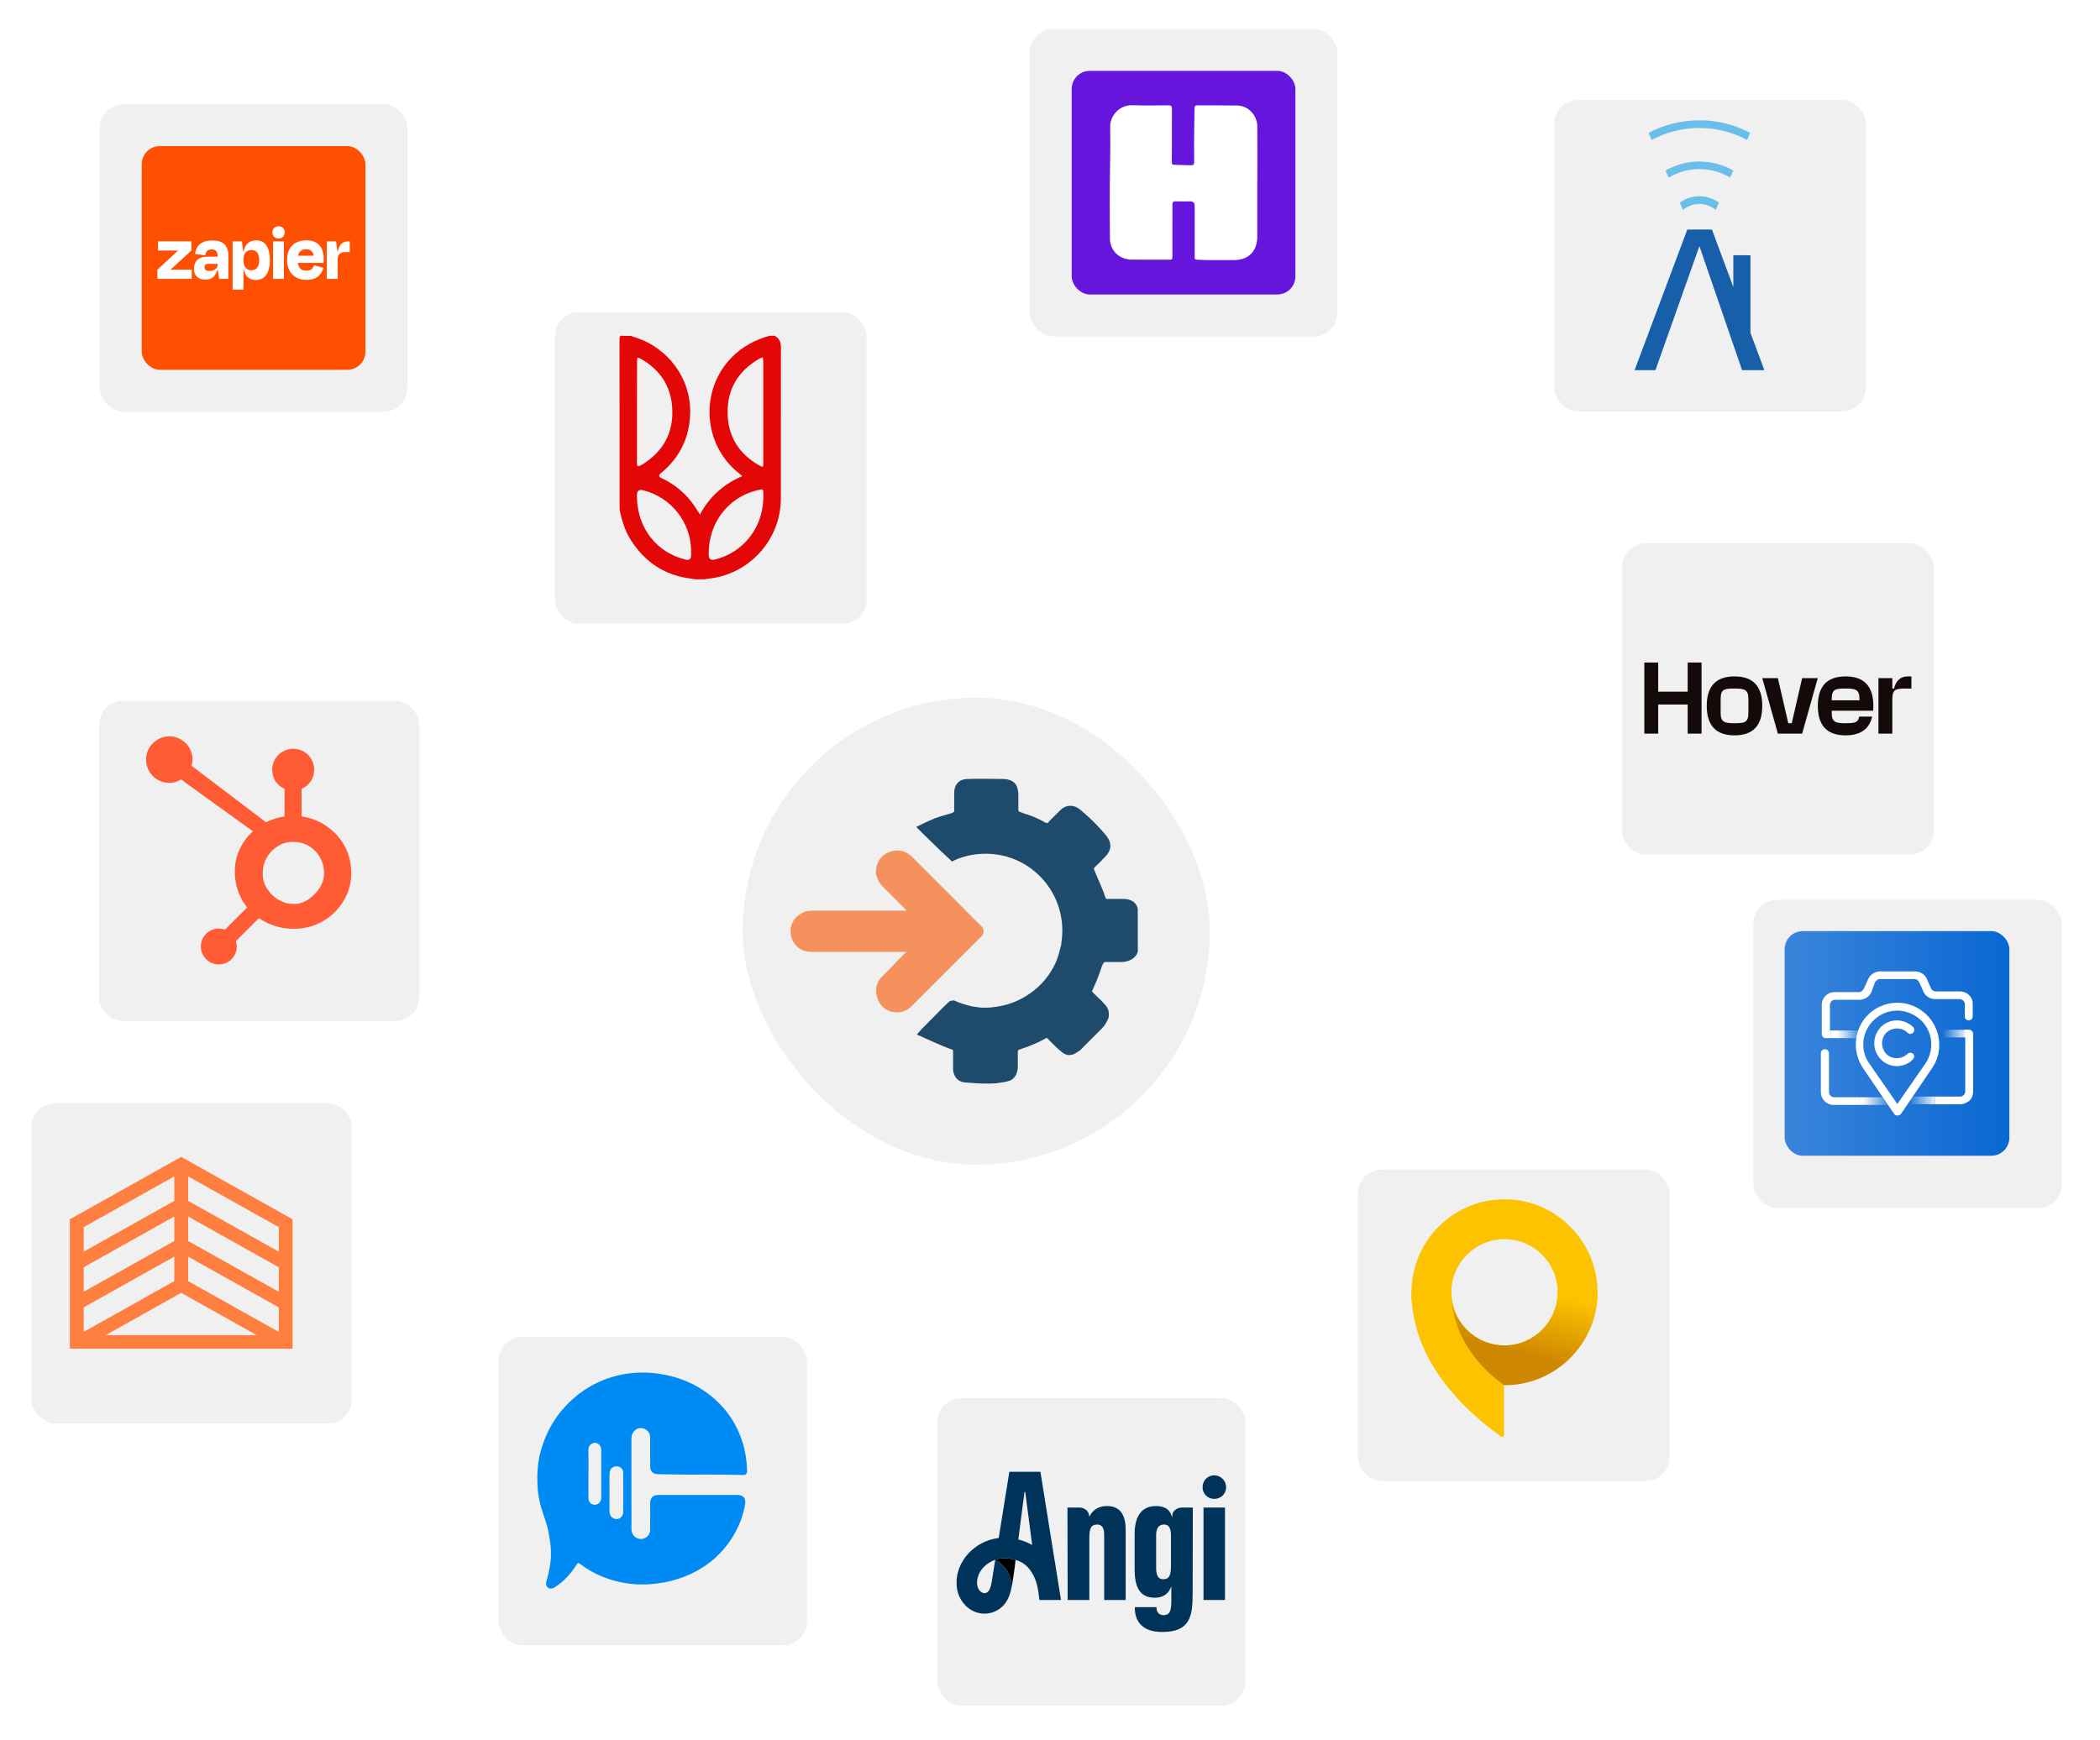 <?xml version="1.0" encoding="UTF-8"?>
<svg id="Layer_1" xmlns="http://www.w3.org/2000/svg" xmlns:xlink="http://www.w3.org/1999/xlink" version="1.1" viewBox="0 0 1395.13 1156.515">
  <!-- Generator: Adobe Illustrator 29.2.1, SVG Export Plug-In . SVG Version: 2.1.0 Build 116)  -->
  <defs>
    <style>
      .st0, .st1, .st2, .st3, .st4, .st5, .st6, .st7, .st8, .st9, .st10, .st11, .st12, .st13, .st14, .st15, .st16, .st17, .st18, .st19, .st20, .st21, .st22, .st23 {
        fill: none;
      }

      .st24 {
        mask: url(#mask);
      }

      .st25 {
        fill: #ff4f00;
      }

      .st26 {
        fill: #6abeea;
      }

      .st1 {
        stroke: #717273;
        stroke-width: 3.905px;
      }

      .st1, .st3, .st4, .st5, .st6, .st7, .st8, .st9, .st10, .st11, .st12, .st13, .st14, .st15, .st16, .st17, .st18, .st19, .st20, .st21, .st22, .st23 {
        stroke-miterlimit: 10;
      }

      .st27 {
        filter: url(#drop-shadow-1);
      }

      .st28 {
        filter: url(#drop-shadow-2);
      }

      .st29 {
        filter: url(#drop-shadow-9);
      }

      .st30 {
        filter: url(#drop-shadow-8);
      }

      .st31 {
        filter: url(#drop-shadow-4);
      }

      .st2 {
        stroke: #fff;
        stroke-dasharray: 0 15;
        stroke-linecap: round;
        stroke-linejoin: round;
        stroke-width: 5px;
      }

      .st3 {
        stroke: #87898b;
        stroke-width: 2.571px;
      }

      .st4 {
        stroke: #4d4d4d;
        stroke-width: 6px;
      }

      .st32 {
        fill: url(#linear-gradient2);
      }

      .st33 {
        fill: url(#linear-gradient1);
      }

      .st34 {
        fill: url(#linear-gradient3);
      }

      .st35 {
        fill: url(#linear-gradient6);
      }

      .st36 {
        fill: url(#linear-gradient7);
      }

      .st37 {
        fill: url(#linear-gradient5);
      }

      .st38 {
        fill: url(#linear-gradient4);
      }

      .st5 {
        stroke: #575757;
        stroke-width: 5.429px;
      }

      .st6 {
        stroke: #818284;
        stroke-width: 2.952px;
      }

      .st39 {
        fill: #008bf4;
      }

      .st7 {
        stroke: #7e7f80;
        stroke-width: 3.143px;
      }

      .st8 {
        stroke: #6d6e6f;
        stroke-width: 4.095px;
      }

      .st40 {
        fill: url(#linear-gradient);
      }

      .st9 {
        stroke: #77787a;
        stroke-width: 3.524px;
      }

      .st10 {
        stroke: #919395;
        stroke-width: 2px;
      }

      .st11 {
        stroke: #505050;
        stroke-width: 5.81px;
      }

      .st41 {
        mask: url(#mask-2);
      }

      .st42 {
        mask: url(#mask-1);
      }

      .st43 {
        fill: #003359;
      }

      .st12 {
        stroke: #535454;
        stroke-width: 5.619px;
      }

      .st44 {
        filter: url(#drop-shadow-10);
      }

      .st45 {
        clip-path: url(#clippath-1);
      }

      .st46 {
        clip-path: url(#clippath-3);
      }

      .st47 {
        clip-path: url(#clippath-4);
      }

      .st48 {
        clip-path: url(#clippath-2);
      }

      .st49 {
        clip-path: url(#clippath-5);
      }

      .st13 {
        stroke: #6a6b6c;
        stroke-width: 4.286px;
      }

      .st50 {
        fill: #ff7f40;
      }

      .st51 {
        fill: #140a0a;
      }

      .st52 {
        fill: #fff;
      }

      .st14 {
        stroke: #747576;
        stroke-width: 3.714px;
      }

      .st53 {
        fill: #ff5c35;
      }

      .st53, .st54, .st55, .st56, .st57 {
        fill-rule: evenodd;
      }

      .st54 {
        fill: #f4915d;
      }

      .st58 {
        filter: url(#drop-shadow-6);
      }

      .st58, .st59, .st60, .st61, .st62, .st63 {
        fill: #f0f0f0;
      }

      .st59 {
        filter: url(#drop-shadow-7);
      }

      .st60 {
        filter: url(#drop-shadow-5);
      }

      .st61 {
        filter: url(#drop-shadow-3);
      }

      .st15 {
        stroke: #8e9092;
        stroke-width: 2.19px;
      }

      .st64 {
        fill: #e40707;
      }

      .st65 {
        opacity: .3;
      }

      .st16 {
        stroke: #646465;
        stroke-width: 4.667px;
      }

      .st17 {
        stroke: #5d5e5e;
        stroke-width: 5.048px;
      }

      .st63 {
        filter: url(#drop-shadow-11);
      }

      .st18 {
        stroke: #5a5a5b;
        stroke-width: 5.238px;
      }

      .st55 {
        fill: url(#linear-gradient8);
      }

      .st56 {
        fill: #1e4a6c;
      }

      .st66 {
        fill: #6615dd;
      }

      .st19 {
        stroke: #8b8c8e;
        stroke-width: 2.381px;
      }

      .st67 {
        fill: #185fa9;
      }

      .st68 {
        display: none;
      }

      .st57 {
        fill: #fdc300;
      }

      .st20 {
        stroke: #606162;
        stroke-width: 4.857px;
      }

      .st69 {
        clip-path: url(#clippath);
      }

      .st21 {
        stroke: #848687;
        stroke-width: 2.762px;
      }

      .st22 {
        stroke: #676868;
        stroke-width: 4.476px;
      }

      .st23 {
        stroke: #7a7c7d;
        stroke-width: 3.333px;
      }
    </style>
    <clipPath id="clippath">
      <rect class="st0" x="-2010.027" y="171.134" width="1802.843" height="1020.728" rx="20.172" ry="20.172"/>
    </clipPath>
    <linearGradient id="linear-gradient" x1="-2010.027" y1="681.498" x2="-207.184" y2="681.498" gradientUnits="userSpaceOnUse">
      <stop offset="0" stop-color="#000"/>
      <stop offset=".011" stop-color="#121212"/>
      <stop offset=".045" stop-color="#434343"/>
      <stop offset=".081" stop-color="#707070"/>
      <stop offset=".12" stop-color="#969696"/>
      <stop offset=".16" stop-color="#b7b7b7"/>
      <stop offset=".203" stop-color="#d1d1d1"/>
      <stop offset=".251" stop-color="#e5e5e5"/>
      <stop offset=".305" stop-color="#f4f4f4"/>
      <stop offset=".37" stop-color="#fcfcfc"/>
      <stop offset=".478" stop-color="#fff"/>
      <stop offset=".532" stop-color="#fafafa"/>
      <stop offset=".589" stop-color="#eee"/>
      <stop offset=".646" stop-color="#d9d9d9"/>
      <stop offset=".704" stop-color="#bcbcbc"/>
      <stop offset=".763" stop-color="#969696"/>
      <stop offset=".822" stop-color="#696969"/>
      <stop offset=".88" stop-color="#333"/>
      <stop offset=".93" stop-color="#000"/>
    </linearGradient>
    <mask id="mask" x="-3726.457" y="-62.079" width="3998.15" height="1356.804" maskUnits="userSpaceOnUse">
      <rect class="st40" x="-2010.027" y="171.134" width="1802.843" height="1020.728" rx="20.172" ry="20.172"/>
    </mask>
    <clipPath id="clippath-1">
      <rect id="rectengle" class="st0" x="-3407.333" y="-62.079" width="3359.644" height="1310.261"/>
    </clipPath>
    <clipPath id="clippath-2">
      <rect class="st0" x="1717.024" y="171.134" width="1802.843" height="1020.728" rx="20.172" ry="20.172"/>
    </clipPath>
    <linearGradient id="linear-gradient1" x1="1717.024" x2="3519.867" xlink:href="#linear-gradient"/>
    <mask id="mask-1" x=".595" y="-62.079" width="3998.15" height="1356.804" maskUnits="userSpaceOnUse">
      <rect class="st33" x="1717.024" y="171.134" width="1802.843" height="1020.728" rx="20.172" ry="20.172"/>
    </mask>
    <clipPath id="clippath-3">
      <rect id="rectengle1" data-name="rectengle" class="st0" x="319.718" y="-62.079" width="3359.644" height="1310.261"/>
    </clipPath>
    <clipPath id="clippath-4">
      <rect class="st0" x="-166.831" y="171.134" width="1802.843" height="1020.728" rx="20.172" ry="20.172"/>
    </clipPath>
    <linearGradient id="linear-gradient2" x1="-166.831" x2="1636.012" xlink:href="#linear-gradient"/>
    <mask id="mask-2" x="-1883.261" y="-62.079" width="3998.15" height="1356.804" maskUnits="userSpaceOnUse">
      <rect class="st32" x="-166.831" y="171.134" width="1802.843" height="1020.728" rx="20.172" ry="20.172"/>
    </mask>
    <clipPath id="clippath-5">
      <rect id="rectengle2" data-name="rectengle" class="st0" x="-1564.137" y="-62.079" width="3359.644" height="1310.261"/>
    </clipPath>
    <filter id="drop-shadow-1" x="601.662" y="907.928" width="246.72" height="246.72" filterUnits="userSpaceOnUse">
      <feOffset dx="7" dy="7"/>
      <feGaussianBlur result="blur" stdDeviation="7"/>
      <feFlood flood-color="#000" flood-opacity=".35"/>
      <feComposite in2="blur" operator="in"/>
      <feComposite in="SourceGraphic"/>
    </filter>
    <filter id="drop-shadow-2" x="662.862" y="-1.912" width="246.72" height="246.72" filterUnits="userSpaceOnUse">
      <feOffset dx="7" dy="7"/>
      <feGaussianBlur result="blur1" stdDeviation="7"/>
      <feFlood flood-color="#000" flood-opacity=".35"/>
      <feComposite in2="blur1" operator="in"/>
      <feComposite in="SourceGraphic"/>
    </filter>
    <filter id="drop-shadow-3" x="1143.822" y="576.912" width="246.96" height="246.96" filterUnits="userSpaceOnUse">
      <feOffset dx="7" dy="7"/>
      <feGaussianBlur result="blur2" stdDeviation="7"/>
      <feFlood flood-color="#000" flood-opacity=".35"/>
      <feComposite in2="blur2" operator="in"/>
      <feComposite in="SourceGraphic"/>
    </filter>
    <linearGradient id="linear-gradient3" x1="562.832" y1="70.602" x2="712.103" y2="70.602" gradientTransform="translate(622.801 622.795)" gradientUnits="userSpaceOnUse">
      <stop offset="0" stop-color="#3a85db"/>
      <stop offset="1" stop-color="#0967d2"/>
    </linearGradient>
    <linearGradient id="linear-gradient4" x1="10917.708" y1="-2730.002" x2="11019.081" y2="-2730.002" gradientTransform="translate(-1161.751 92.753) scale(.218 -.218)" gradientUnits="userSpaceOnUse">
      <stop offset=".1" stop-color="#fff"/>
      <stop offset=".85" stop-color="#fff" stop-opacity="0"/>
    </linearGradient>
    <linearGradient id="linear-gradient5" x1="11336.67" y1="-2727.838" x2="11235.298" y2="-2727.838" xlink:href="#linear-gradient4"/>
    <linearGradient id="linear-gradient6" x1="11233.941" y1="-2931.803" x2="11132.534" y2="-2931.803" gradientTransform="translate(-1161.751 92.753) scale(.218 -.218)" gradientUnits="userSpaceOnUse">
      <stop offset="0" stop-color="#fff"/>
      <stop offset=".85" stop-color="#fff" stop-opacity="0"/>
    </linearGradient>
    <linearGradient id="linear-gradient7" x1="11005.997" y1="-2933.845" x2="11107.688" y2="-2933.845" xlink:href="#linear-gradient6"/>
    <filter id="drop-shadow-4" x="45.102" y="48.008" width="246.72" height="246.72" filterUnits="userSpaceOnUse">
      <feOffset dx="7" dy="7"/>
      <feGaussianBlur result="blur3" stdDeviation="7"/>
      <feFlood flood-color="#000" flood-opacity=".35"/>
      <feComposite in2="blur3" operator="in"/>
      <feComposite in="SourceGraphic"/>
    </filter>
    <filter id="drop-shadow-5" x="347.502" y="186.488" width="249.36" height="249.12" filterUnits="userSpaceOnUse">
      <feOffset dx="7" dy="7"/>
      <feGaussianBlur result="blur4" stdDeviation="7"/>
      <feFlood flood-color="#000" flood-opacity=".35"/>
      <feComposite in2="blur4" operator="in"/>
      <feComposite in="SourceGraphic"/>
    </filter>
    <filter id="drop-shadow-6" x="44.622" y="444.728" width="255.12" height="254.88" filterUnits="userSpaceOnUse">
      <feOffset dx="7" dy="7"/>
      <feGaussianBlur result="blur5" stdDeviation="7"/>
      <feFlood flood-color="#000" flood-opacity=".35"/>
      <feComposite in2="blur5" operator="in"/>
      <feComposite in="SourceGraphic"/>
    </filter>
    <filter id="drop-shadow-7" x="-.018" y="712.068" width="254.88" height="254.88" filterUnits="userSpaceOnUse">
      <feOffset dx="7" dy="7"/>
      <feGaussianBlur result="blur6" stdDeviation="7"/>
      <feFlood flood-color="#000" flood-opacity=".35"/>
      <feComposite in2="blur6" operator="in"/>
      <feComposite in="SourceGraphic"/>
    </filter>
    <filter id="drop-shadow-8" x="881.022" y="756.008" width="249.12" height="249.36" filterUnits="userSpaceOnUse">
      <feOffset dx="7" dy="7"/>
      <feGaussianBlur result="blur7" stdDeviation="7"/>
      <feFlood flood-color="#000" flood-opacity=".35"/>
      <feComposite in2="blur7" operator="in"/>
      <feComposite in="SourceGraphic"/>
    </filter>
    <linearGradient id="linear-gradient8" x1="985.077" y1="918.872" x2="1005.21" y2="843.734" gradientUnits="userSpaceOnUse">
      <stop offset=".323" stop-color="#cd8700"/>
      <stop offset=".895" stop-color="#fdc300"/>
    </linearGradient>
    <filter id="drop-shadow-9" x="1056.462" y="339.848" width="249.36" height="249.12" filterUnits="userSpaceOnUse">
      <feOffset dx="7" dy="7"/>
      <feGaussianBlur result="blur8" stdDeviation="7"/>
      <feFlood flood-color="#000" flood-opacity=".35"/>
      <feComposite in2="blur8" operator="in"/>
      <feComposite in="SourceGraphic"/>
    </filter>
    <filter id="drop-shadow-10" x="1011.342" y="45.368" width="249.36" height="249.12" filterUnits="userSpaceOnUse">
      <feOffset dx="7" dy="7"/>
      <feGaussianBlur result="blur9" stdDeviation="7"/>
      <feFlood flood-color="#000" flood-opacity=".35"/>
      <feComposite in2="blur9" operator="in"/>
      <feComposite in="SourceGraphic"/>
    </filter>
    <filter id="drop-shadow-11" x="310.146" y="867.291" width="246.96" height="247.2" filterUnits="userSpaceOnUse">
      <feOffset dx="7" dy="7"/>
      <feGaussianBlur result="blur10" stdDeviation="7"/>
      <feFlood flood-color="#000" flood-opacity=".35"/>
      <feComposite in2="blur10" operator="in"/>
      <feComposite in="SourceGraphic"/>
    </filter>
  </defs>
  <g class="st68">
    <g class="st69">
      <g class="st24">
        <g id="mask1" data-name="mask" class="st65">
          <g class="st45">
            <g id="blend">
              <path class="st4" d="M-3678.149,469.788c120.843-144.011,270.816-286.045,591.269-285.439,233.275.441,439.607,260.213,712.209,323.458,284.526,66.011,452.791-114.415,676.595-31.497,195.782,72.536,111.916,227.244,312.05,331.765,269.855,140.933,556.327-70.361,854.493,58.794,269.081,116.557,223.952,370.154,472.45,417.856,124.57,23.912,248.461-18.21,329.548-54.594"/>
              <path class="st11" d="M-3680.404,490.48c116.182-141.443,261.493-281.059,573.056-284.256,231.971-2.38,437.119,251.787,709.84,309.267,284.649,59.995,444.778-122.228,669.838-44.291,196.881,68.179,119.494,223.262,321.888,323.086,272.902,134.599,549.108-80.524,849.647,41.845,271.223,110.433,235.952,362.866,484.185,405.393,124.437,21.318,250.519-28.252,329.577-65.908"/>
              <path class="st12" d="M-3682.658,511.172c111.52-138.875,252.194-276.191,554.843-283.073,230.693-5.246,434.631,243.36,707.47,295.076,284.773,53.979,436.764-130.041,663.081-57.085,197.98,63.822,127.072,219.281,331.726,314.407,275.949,128.265,541.889-90.687,844.801,24.896,273.364,104.309,247.952,355.578,495.921,392.931,124.305,18.725,252.577-38.293,329.605-77.221"/>
              <path class="st5" d="M-3684.912,531.864c106.859-136.307,242.919-271.444,536.63-281.89,229.442-8.16,432.143,234.933,705.1,280.886,284.896,47.963,428.751-137.855,656.324-69.879,199.079,59.464,134.65,215.3,341.563,305.728,278.996,121.931,534.67-100.851,839.954,7.947,275.506,98.185,259.952,348.29,507.657,380.468,124.172,16.131,254.635-48.335,329.633-88.535"/>
              <path class="st18" d="M-3687.166,552.556c102.198-133.739,233.664-266.822,518.418-280.707,228.215-11.128,429.655,226.506,702.73,266.695,285.019,41.947,420.738-145.668,649.567-82.673,200.178,55.107,142.228,211.319,351.401,297.049,282.043,115.596,527.451-111.014,835.108-9.002,277.647,92.061,271.952,341.002,519.392,368.006,124.04,13.537,256.693-58.377,329.662-99.848"/>
              <path class="st17" d="M-3689.42,573.249c97.537-131.171,224.427-262.328,500.205-279.524,227.01-14.155,427.167,218.079,700.36,252.504,285.143,35.93,412.724-153.481,642.811-95.467,201.277,50.75,149.805,207.338,361.238,288.371,285.09,109.262,520.232-121.177,830.262-25.951,279.789,85.938,283.952,333.714,531.128,355.543,123.907,10.943,258.751-68.419,329.69-111.162"/>
              <path class="st20" d="M-3691.675,593.941c92.876-128.603,215.204-257.964,481.992-278.341,225.824-17.248,424.679,209.653,697.991,238.313,285.266,29.914,404.711-161.294,636.054-108.261,202.376,46.393,157.383,203.357,371.076,279.692,288.137,102.928,513.013-131.34,825.416-42.9,281.93,79.814,295.952,326.426,542.863,343.081,123.774,8.349,260.809-78.461,329.718-122.475"/>
              <path class="st16" d="M-3693.929,614.633c88.215-126.035,205.992-253.733,463.779-277.158,224.655-20.415,422.191,201.226,695.621,224.122,285.389,23.898,396.698-169.108,629.297-121.056,203.476,42.036,164.961,199.376,380.914,271.013,291.184,96.594,505.794-141.504,820.57-59.848,284.072,73.69,307.952,319.138,554.599,330.618,123.642,5.755,262.867-88.503,329.747-133.789"/>
              <path class="st22" d="M-3696.183,635.325c83.553-123.467,196.786-249.637,445.566-275.975,223.499-23.662,419.703,192.799,693.251,209.932,285.513,17.882,388.684-176.921,622.54-133.85,204.575,37.678,172.539,195.394,390.751,262.334,294.231,90.259,498.575-151.667,815.724-76.797,286.213,67.566,319.952,311.85,566.334,318.156,123.509,3.161,264.925-98.544,329.775-145.103"/>
              <path class="st13" d="M-3698.437,656.017c78.892-120.899,187.583-245.678,427.354-274.792,222.351-26.999,417.215,184.372,690.881,195.741,285.636,11.866,380.671-184.734,615.783-146.644,205.674,33.321,180.117,191.413,400.589,253.655,297.278,83.925,491.356-161.83,810.878-93.746,288.355,61.443,331.952,304.562,578.07,305.693,123.377.567,266.983-108.586,329.803-156.416"/>
              <path class="st8" d="M-3700.691,676.709c74.231-118.331,178.378-241.859,409.141-273.61,221.206-30.436,414.727,175.945,688.512,181.55,285.759,5.85,372.658-192.548,609.026-159.438,206.773,28.964,187.695,187.432,410.426,244.976,300.325,77.591,484.137-171.993,806.031-110.695,290.496,55.319,343.952,297.274,589.805,293.231,123.244-2.027,269.04-118.628,329.832-167.73"/>
              <path class="st1" d="M-3702.946,697.401c69.57-115.763,169.165-238.179,390.928-272.427,220.058-33.984,412.239,167.518,686.142,167.359,285.883-.166,364.644-200.361,602.269-172.232,207.872,24.607,195.273,183.451,420.264,236.297,303.372,71.257,476.917-182.156,801.185-127.644,292.638,49.195,355.952,289.986,601.541,280.768,123.111-4.621,271.098-128.67,329.86-179.043"/>
              <path class="st14" d="M-3705.2,718.093c64.909-113.195,159.937-234.64,372.715-271.244,218.899-37.656,409.751,159.092,683.772,153.169,286.006-6.182,356.631-208.174,595.512-185.026,208.971,20.25,202.851,179.47,430.102,227.619,306.419,64.922,469.698-192.32,796.339-144.593,294.779,43.071,367.953,282.698,613.277,268.306,122.979-7.215,273.156-138.712,329.888-190.357"/>
              <path class="st9" d="M-3707.454,738.785c60.248-110.627,150.689-231.243,354.503-270.061,217.719-41.466,407.264,150.665,681.402,138.978,286.129-12.198,348.618-215.988,588.755-197.82,210.07,15.893,210.428,175.489,439.939,218.94,309.466,58.588,462.479-202.483,791.493-161.542,296.921,36.947,379.953,275.41,625.012,255.843,122.846-9.809,275.214-148.753,329.917-201.67"/>
              <path class="st23" d="M-3709.708,759.477c55.586-108.059,141.412-227.987,336.29-268.878,216.509-45.43,404.776,142.238,679.032,124.787,286.253-18.214,340.604-223.801,581.999-210.614,211.169,11.535,218.006,171.508,449.777,210.261,312.513,52.254,455.26-212.646,786.647-178.491,299.062,30.824,391.953,268.122,636.748,243.381,122.714-12.403,277.272-158.795,329.945-212.984"/>
              <path class="st7" d="M-3711.963,780.169c50.925-105.491,132.099-224.87,318.077-267.695,215.254-49.566,402.288,133.811,676.663,110.596,286.376-24.231,332.591-231.614,575.242-223.409,212.269,7.178,225.584,167.527,459.615,201.582,315.56,45.919,448.041-222.809,781.801-195.44,301.203,24.7,403.953,260.834,648.483,230.918,122.581-14.996,279.33-168.837,329.973-224.297"/>
              <path class="st6" d="M-3714.217,800.861c46.264-102.923,122.738-221.891,299.864-266.512,213.94-53.895,399.8,125.384,674.293,96.405,286.499-30.247,324.578-239.427,568.485-236.203,213.368,2.821,233.162,163.545,469.452,192.903,318.607,39.585,440.822-232.972,776.955-212.388,303.345,18.576,415.953,253.546,660.219,218.456,122.448-17.59,281.388-178.879,330.001-235.611"/>
              <path class="st21" d="M-3716.471,821.553c41.603-100.355,113.321-219.047,281.651-265.329,212.545-58.439,397.312,116.958,671.923,82.215,286.623-36.263,316.564-247.241,561.728-248.997,214.467-1.536,240.74,159.564,479.29,184.224,321.654,33.251,433.603-243.136,772.108-229.337,305.486,12.452,427.953,246.258,671.954,205.993C-155.501,530.137,5.63,361.401,52.214,303.397"/>
              <path class="st3" d="M-3718.725,842.245c36.942-97.787,103.833-216.333,263.439-264.146,211.049-63.224,394.824,108.531,669.553,68.024,286.746-42.279,308.551-255.054,554.971-261.791,215.566-5.893,248.318,155.583,489.127,175.546,324.701,26.917,426.384-253.299,767.262-246.286,307.628,6.329,439.953,238.97,683.69,193.531C-168.5,484.343-5.179,308.159,39.375,248.883"/>
              <path class="st19" d="M-3720.979,862.937c32.281-95.219,94.261-213.743,245.226-262.963,209.421-68.28,392.336,100.104,667.183,53.833,286.869-48.295,300.537-262.867,548.214-274.585,216.665-10.251,255.896,151.602,498.965,166.867,327.748,20.582,419.165-263.462,762.416-263.235,309.769.205,451.953,231.682,695.425,181.068C-181.499,438.549-15.987,254.917,26.537,194.37"/>
              <path class="st15" d="M-3723.234,883.629c27.619-92.651,84.59-211.268,227.013-261.78,207.629-73.638,389.848,91.677,664.814,39.642,286.993-54.311,292.524-270.681,541.457-287.379,217.764-14.608,263.474,147.621,508.803,158.188,330.795,14.248,411.946-273.625,757.57-280.184,311.911-5.919,463.953,224.394,707.161,168.606C-194.498,392.755-26.796,201.675,13.699,139.856"/>
              <path class="st10" d="M-3725.488,904.321c22.958-90.083,74.8-208.9,208.8-260.597,205.63-79.333,387.36,83.25,662.444,25.451,287.116-60.327,284.511-278.494,534.7-300.173,218.863-18.965,271.051,143.64,518.64,149.509,333.842,7.914,404.727-283.788,752.724-297.133,314.052-12.043,475.953,217.106,718.896,156.143C-207.497,346.961-37.605,148.433.86,85.342"/>
            </g>
          </g>
        </g>
      </g>
    </g>
  </g>
  <g class="st68">
    <g class="st48">
      <g class="st42">
        <g id="mask2" data-name="mask" class="st65">
          <g class="st46">
            <g id="blend1" data-name="blend">
              <path class="st4" d="M48.902,469.788c120.843-144.011,270.816-286.045,591.269-285.439,233.275.441,439.607,260.213,712.209,323.458,284.526,66.011,452.791-114.415,676.595-31.497,195.782,72.536,111.916,227.244,312.05,331.765,269.855,140.933,556.327-70.361,854.493,58.794,269.081,116.557,223.952,370.154,472.45,417.856,124.57,23.912,248.461-18.21,329.548-54.594"/>
              <path class="st11" d="M46.648,490.48c116.182-141.443,261.493-281.059,573.056-284.256,231.971-2.38,437.119,251.787,709.84,309.267,284.649,59.995,444.778-122.228,669.838-44.291,196.881,68.179,119.494,223.262,321.888,323.086,272.902,134.599,549.108-80.524,849.647,41.845,271.223,110.433,235.952,362.866,484.185,405.393,124.437,21.318,250.519-28.252,329.577-65.908"/>
              <path class="st12" d="M44.393,511.172c111.52-138.875,252.194-276.191,554.843-283.073,230.693-5.246,434.631,243.36,707.47,295.076,284.773,53.979,436.764-130.041,663.081-57.085,197.98,63.822,127.072,219.281,331.726,314.407,275.949,128.265,541.889-90.687,844.801,24.896,273.364,104.309,247.952,355.578,495.921,392.931,124.305,18.725,252.577-38.293,329.605-77.221"/>
              <path class="st5" d="M42.139,531.864c106.859-136.307,242.919-271.444,536.63-281.89,229.442-8.16,432.143,234.933,705.1,280.886,284.896,47.963,428.751-137.855,656.324-69.879,199.079,59.464,134.65,215.3,341.563,305.728,278.996,121.931,534.67-100.851,839.954,7.947,275.506,98.185,259.952,348.29,507.657,380.468,124.172,16.131,254.635-48.335,329.633-88.535"/>
              <path class="st18" d="M39.885,552.556c102.198-133.739,233.664-266.822,518.418-280.707,228.215-11.128,429.655,226.506,702.73,266.695,285.019,41.947,420.738-145.668,649.567-82.673,200.178,55.107,142.228,211.319,351.401,297.049,282.043,115.596,527.451-111.014,835.108-9.002,277.647,92.061,271.952,341.002,519.392,368.006,124.04,13.537,256.693-58.377,329.662-99.848"/>
              <path class="st17" d="M37.631,573.249c97.537-131.171,224.427-262.328,500.205-279.524,227.01-14.155,427.167,218.079,700.36,252.504,285.143,35.93,412.724-153.481,642.811-95.467,201.277,50.75,149.805,207.338,361.238,288.371,285.09,109.262,520.232-121.177,830.262-25.951,279.789,85.938,283.952,333.714,531.128,355.543,123.907,10.943,258.751-68.419,329.69-111.162"/>
              <path class="st20" d="M35.377,593.941c92.876-128.603,215.204-257.964,481.992-278.341,225.824-17.248,424.679,209.653,697.991,238.313,285.266,29.914,404.711-161.294,636.054-108.261,202.376,46.393,157.383,203.357,371.076,279.692,288.137,102.928,513.013-131.34,825.416-42.9,281.93,79.814,295.952,326.426,542.863,343.081,123.774,8.349,260.809-78.461,329.718-122.475"/>
              <path class="st16" d="M33.122,614.633c88.215-126.035,205.992-253.733,463.779-277.158,224.655-20.415,422.191,201.226,695.621,224.122,285.389,23.898,396.698-169.108,629.297-121.056,203.476,42.036,164.961,199.376,380.914,271.013,291.184,96.594,505.794-141.504,820.57-59.848,284.072,73.69,307.952,319.138,554.599,330.618,123.642,5.755,262.867-88.503,329.747-133.789"/>
              <path class="st22" d="M30.868,635.325c83.553-123.467,196.786-249.637,445.566-275.975,223.499-23.662,419.703,192.799,693.251,209.932,285.513,17.882,388.684-176.921,622.54-133.85,204.575,37.678,172.539,195.394,390.751,262.334,294.231,90.259,498.575-151.667,815.724-76.797,286.213,67.566,319.952,311.85,566.334,318.156,123.509,3.161,264.925-98.544,329.775-145.103"/>
              <path class="st13" d="M28.614,656.017c78.892-120.899,187.583-245.678,427.354-274.792,222.351-26.999,417.215,184.372,690.881,195.741,285.636,11.866,380.671-184.734,615.783-146.644,205.674,33.321,180.117,191.413,400.589,253.655,297.278,83.925,491.356-161.83,810.878-93.746,288.355,61.443,331.952,304.562,578.07,305.693,123.377.567,266.983-108.586,329.803-156.416"/>
              <path class="st8" d="M26.36,676.709c74.231-118.331,178.378-241.859,409.141-273.61,221.206-30.436,414.727,175.945,688.512,181.55,285.759,5.85,372.658-192.548,609.026-159.438,206.773,28.964,187.695,187.432,410.426,244.976,300.325,77.591,484.137-171.993,806.031-110.695,290.496,55.319,343.952,297.274,589.805,293.231,123.244-2.027,269.04-118.628,329.832-167.73"/>
              <path class="st1" d="M24.106,697.401c69.57-115.763,169.165-238.179,390.928-272.427,220.058-33.984,412.239,167.518,686.142,167.359,285.883-.166,364.644-200.361,602.269-172.232,207.872,24.607,195.273,183.451,420.264,236.297,303.372,71.257,476.917-182.156,801.185-127.644,292.638,49.195,355.952,289.986,601.541,280.768,123.111-4.621,271.098-128.67,329.86-179.043"/>
              <path class="st14" d="M21.851,718.093c64.909-113.195,159.937-234.64,372.715-271.244,218.899-37.656,409.751,159.092,683.772,153.169,286.006-6.182,356.631-208.174,595.512-185.026,208.971,20.25,202.851,179.47,430.102,227.619,306.419,64.922,469.698-192.32,796.339-144.593,294.779,43.071,367.953,282.698,613.277,268.306,122.979-7.215,273.156-138.712,329.888-190.357"/>
              <path class="st9" d="M19.597,738.785c60.248-110.627,150.689-231.243,354.503-270.061,217.719-41.466,407.264,150.665,681.402,138.978,286.129-12.198,348.618-215.988,588.755-197.82,210.07,15.893,210.428,175.489,439.939,218.94,309.466,58.588,462.479-202.483,791.493-161.542,296.921,36.947,379.953,275.41,625.012,255.843,122.846-9.809,275.214-148.753,329.917-201.67"/>
              <path class="st23" d="M17.343,759.477c55.586-108.059,141.412-227.987,336.29-268.878,216.509-45.43,404.776,142.238,679.032,124.787,286.253-18.214,340.604-223.801,581.999-210.614,211.169,11.535,218.006,171.508,449.777,210.261,312.513,52.254,455.26-212.646,786.647-178.491,299.062,30.824,391.953,268.122,636.748,243.381,122.714-12.403,277.272-158.795,329.945-212.984"/>
              <path class="st7" d="M15.089,780.169c50.925-105.491,132.099-224.87,318.077-267.695,215.254-49.566,402.288,133.811,676.663,110.596,286.376-24.231,332.591-231.614,575.242-223.409,212.269,7.178,225.584,167.527,459.615,201.582,315.56,45.919,448.041-222.809,781.801-195.44,301.203,24.7,403.953,260.834,648.483,230.918,122.581-14.996,279.33-168.837,329.973-224.297"/>
              <path class="st6" d="M12.835,800.861c46.264-102.923,122.738-221.891,299.864-266.512,213.94-53.895,399.8,125.384,674.293,96.405,286.499-30.247,324.578-239.427,568.485-236.203,213.368,2.821,233.162,163.545,469.452,192.903,318.607,39.585,440.822-232.972,776.955-212.388,303.345,18.576,415.953,253.546,660.219,218.456,122.448-17.59,281.388-178.879,330.001-235.611"/>
              <path class="st21" d="M10.58,821.553c41.603-100.355,113.321-219.047,281.651-265.329,212.545-58.439,397.312,116.958,671.923,82.215,286.623-36.263,316.564-247.241,561.728-248.997,214.467-1.536,240.74,159.564,479.29,184.224,321.654,33.251,433.603-243.136,772.108-229.337,305.486,12.452,427.953,246.258,671.954,205.993,122.316-20.184,283.446-188.921,330.03-246.924"/>
              <path class="st3" d="M8.326,842.245c36.942-97.787,103.833-216.333,263.439-264.146,211.049-63.224,394.824,108.531,669.553,68.024,286.746-42.279,308.551-255.054,554.971-261.791,215.566-5.893,248.318,155.583,489.127,175.546,324.701,26.917,426.384-253.299,767.262-246.286,307.628,6.329,439.953,238.97,683.69,193.531,122.183-22.778,285.504-198.963,330.058-258.238"/>
              <path class="st19" d="M6.072,862.937c32.281-95.219,94.261-213.743,245.226-262.963,209.421-68.28,392.336,100.104,667.183,53.833,286.869-48.295,300.537-262.867,548.214-274.585,216.665-10.251,255.896,151.602,498.965,166.867,327.748,20.582,419.165-263.462,762.416-263.235,309.769.205,451.953,231.682,695.425,181.068,122.051-25.372,287.562-209.004,330.086-269.551"/>
              <path class="st15" d="M3.818,883.629c27.619-92.651,84.59-211.268,227.013-261.78,207.629-73.638,389.848,91.677,664.814,39.642,286.993-54.311,292.524-270.681,541.457-287.379,217.764-14.608,263.474,147.621,508.803,158.188,330.795,14.248,411.946-273.625,757.57-280.184,311.911-5.919,463.953,224.394,707.161,168.606,121.918-27.966,289.62-219.046,330.115-280.865"/>
              <path class="st10" d="M1.564,904.321c22.958-90.083,74.8-208.9,208.8-260.597,205.63-79.333,387.36,83.25,662.444,25.451,287.116-60.327,284.511-278.494,534.7-300.173,218.863-18.965,271.051,143.64,518.64,149.509,333.842,7.914,404.727-283.788,752.724-297.133,314.052-12.043,475.953,217.106,718.896,156.143,121.785-30.56,291.678-229.088,330.143-292.179"/>
            </g>
          </g>
        </g>
      </g>
    </g>
  </g>
  <g class="st68">
    <g class="st47">
      <g class="st41">
        <g id="mask3" data-name="mask" class="st65">
          <g class="st49">
            <g id="blend2" data-name="blend">
              <path class="st4" d="M-1834.953,469.788c120.843-144.011,270.816-286.045,591.269-285.439,233.275.441,439.607,260.213,712.209,323.458,284.526,66.011,452.791-114.415,676.595-31.497,195.782,72.536,111.916,227.244,312.05,331.765,269.855,140.933,556.327-70.361,854.493,58.794,269.081,116.557,223.952,370.154,472.45,417.856,124.57,23.912,248.461-18.21,329.548-54.594"/>
              <path class="st11" d="M-1837.207,490.48c116.182-141.443,261.493-281.059,573.056-284.256,231.971-2.38,437.119,251.787,709.84,309.267,284.649,59.995,444.778-122.228,669.838-44.291,196.881,68.179,119.494,223.262,321.888,323.086,272.902,134.599,549.108-80.524,849.647,41.845,271.223,110.433,235.952,362.866,484.185,405.393,124.437,21.318,250.519-28.252,329.577-65.908"/>
              <path class="st12" d="M-1839.462,511.172c111.52-138.875,252.194-276.191,554.843-283.073,230.693-5.246,434.631,243.36,707.47,295.076,284.773,53.979,436.764-130.041,663.081-57.085,197.98,63.822,127.072,219.281,331.726,314.407,275.949,128.265,541.889-90.687,844.801,24.896,273.364,104.309,247.952,355.578,495.921,392.931,124.305,18.725,252.577-38.293,329.605-77.221"/>
              <path class="st5" d="M-1841.716,531.864c106.859-136.307,242.919-271.444,536.63-281.89,229.442-8.16,432.143,234.933,705.1,280.886,284.896,47.963,428.751-137.855,656.324-69.879,199.079,59.464,134.65,215.3,341.563,305.728,278.996,121.931,534.67-100.851,839.954,7.947,275.506,98.185,259.952,348.29,507.657,380.468,124.172,16.131,254.635-48.335,329.633-88.535"/>
              <path class="st18" d="M-1843.97,552.556c102.198-133.739,233.664-266.822,518.418-280.707,228.215-11.128,429.655,226.506,702.73,266.695,285.019,41.947,420.738-145.668,649.567-82.673,200.178,55.107,142.228,211.319,351.401,297.049,282.043,115.596,527.451-111.014,835.108-9.002,277.647,92.061,271.952,341.002,519.392,368.006,124.04,13.537,256.693-58.377,329.662-99.848"/>
              <path class="st17" d="M-1846.224,573.249c97.537-131.171,224.427-262.328,500.205-279.524,227.01-14.155,427.167,218.079,700.36,252.504C-360.516,582.159-232.935,392.747-2.848,450.761c201.277,50.75,149.805,207.338,361.238,288.371,285.09,109.262,520.232-121.177,830.262-25.951,279.789,85.938,283.952,333.714,531.128,355.543,123.907,10.943,258.751-68.419,329.69-111.162"/>
              <path class="st20" d="M-1848.478,593.941c92.876-128.603,215.204-257.964,481.992-278.341,225.824-17.248,424.679,209.653,697.991,238.313,285.266,29.914,404.711-161.294,636.054-108.261,202.376,46.393,157.383,203.357,371.076,279.692,288.137,102.928,513.013-131.34,825.416-42.9,281.93,79.814,295.952,326.426,542.863,343.081,123.774,8.349,260.809-78.461,329.718-122.475"/>
              <path class="st16" d="M-1850.733,614.633c88.215-126.035,205.992-253.733,463.779-277.158,224.655-20.415,422.191,201.226,695.621,224.122,285.389,23.898,396.698-169.108,629.297-121.056,203.476,42.036,164.961,199.376,380.914,271.013,291.184,96.594,505.794-141.504,820.57-59.848,284.072,73.69,307.952,319.138,554.599,330.618,123.642,5.755,262.867-88.503,329.747-133.789"/>
              <path class="st22" d="M-1852.987,635.325c83.553-123.467,196.786-249.637,445.566-275.975,223.499-23.662,419.703,192.799,693.251,209.932,285.513,17.882,388.684-176.921,622.54-133.85,204.575,37.678,172.539,195.394,390.751,262.334,294.231,90.259,498.575-151.667,815.724-76.797,286.213,67.566,319.952,311.85,566.334,318.156,123.509,3.161,264.925-98.544,329.775-145.103"/>
              <path class="st13" d="M-1855.241,656.017c78.892-120.899,187.583-245.678,427.354-274.792,222.351-26.999,417.215,184.372,690.881,195.741,285.636,11.866,380.671-184.734,615.783-146.644,205.674,33.321,180.117,191.413,400.589,253.655,297.278,83.925,491.356-161.83,810.878-93.746,288.355,61.443,331.952,304.562,578.07,305.693,123.377.567,266.983-108.586,329.803-156.416"/>
              <path class="st8" d="M-1857.495,676.709c74.231-118.331,178.378-241.859,409.141-273.61,221.206-30.436,414.727,175.945,688.512,181.55,285.759,5.85,372.658-192.548,609.026-159.438,206.773,28.964,187.695,187.432,410.426,244.976,300.325,77.591,484.137-171.993,806.031-110.695,290.496,55.319,343.952,297.274,589.805,293.231,123.244-2.027,269.04-118.628,329.832-167.73"/>
              <path class="st1" d="M-1859.749,697.401c69.57-115.763,169.165-238.179,390.928-272.427,220.058-33.984,412.239,167.518,686.142,167.359,285.883-.166,364.644-200.361,602.269-172.232,207.872,24.607,195.273,183.451,420.264,236.297,303.372,71.257,476.917-182.156,801.185-127.644,292.638,49.195,355.952,289.986,601.541,280.768,123.111-4.621,271.098-128.67,329.86-179.043"/>
              <path class="st14" d="M-1862.004,718.093c64.909-113.195,159.937-234.64,372.715-271.244,218.899-37.656,409.751,159.092,683.772,153.169,286.006-6.182,356.631-208.174,595.512-185.026C-1.033,435.241-7.154,594.461,220.098,642.61c306.419,64.922,469.698-192.32,796.339-144.593,294.779,43.071,367.953,282.698,613.277,268.306,122.979-7.215,273.156-138.712,329.888-190.357"/>
              <path class="st9" d="M-1864.258,738.785c60.248-110.627,150.689-231.243,354.503-270.061,217.719-41.466,407.264,150.665,681.402,138.978,286.129-12.198,348.618-215.988,588.755-197.82,210.07,15.893,210.428,175.489,439.939,218.94,309.466,58.588,462.479-202.483,791.493-161.542,296.921,36.947,379.953,275.41,625.012,255.843,122.846-9.809,275.214-148.753,329.917-201.67"/>
              <path class="st23" d="M-1866.512,759.477c55.586-108.059,141.412-227.987,336.29-268.878,216.509-45.43,404.776,142.238,679.032,124.787,286.253-18.214,340.604-223.801,581.999-210.614,211.169,11.535,218.006,171.508,449.777,210.261,312.513,52.254,455.26-212.646,786.647-178.491,299.062,30.824,391.953,268.122,636.748,243.381,122.714-12.403,277.272-158.795,329.945-212.984"/>
              <path class="st7" d="M-1868.766,780.169c50.925-105.491,132.099-224.87,318.077-267.695,215.254-49.566,402.288,133.811,676.663,110.596,286.376-24.231,332.591-231.614,575.242-223.409,212.269,7.178,225.584,167.527,459.615,201.582,315.56,45.919,448.041-222.809,781.801-195.44,301.203,24.7,403.953,260.834,648.483,230.918,122.581-14.996,279.33-168.837,329.973-224.297"/>
              <path class="st6" d="M-1871.02,800.861c46.264-102.923,122.738-221.891,299.864-266.512,213.94-53.895,399.8,125.384,674.293,96.405,286.499-30.247,324.578-239.427,568.485-236.203,213.368,2.821,233.162,163.545,469.452,192.903,318.607,39.585,440.822-232.972,776.955-212.388,303.345,18.576,415.953,253.546,660.219,218.456,122.448-17.59,281.388-178.879,330.001-235.611"/>
              <path class="st21" d="M-1873.275,821.553c41.603-100.355,113.321-219.047,281.651-265.329,212.545-58.439,397.312,116.958,671.923,82.215,286.623-36.263,316.564-247.241,561.728-248.997,214.467-1.536,240.74,159.564,479.29,184.224,321.654,33.251,433.603-243.136,772.108-229.337,305.486,12.452,427.953,246.258,671.954,205.993,122.316-20.184,283.446-188.921,330.03-246.924"/>
              <path class="st3" d="M-1875.529,842.245c36.942-97.787,103.833-216.333,263.439-264.146,211.049-63.224,394.824,108.531,669.553,68.024,286.746-42.279,308.551-255.054,554.971-261.791,215.566-5.893,248.318,155.583,489.127,175.546,324.701,26.917,426.384-253.299,767.262-246.286,307.628,6.329,439.953,238.97,683.69,193.531,122.183-22.778,285.504-198.963,330.058-258.238"/>
              <path class="st19" d="M-1877.783,862.937c32.281-95.219,94.261-213.743,245.226-262.963,209.421-68.28,392.336,100.104,667.183,53.833,286.869-48.295,300.537-262.867,548.214-274.585,216.665-10.251,255.896,151.602,498.965,166.867,327.748,20.582,419.165-263.462,762.416-263.235,309.769.205,451.953,231.682,695.425,181.068,122.051-25.372,287.562-209.004,330.086-269.551"/>
              <path class="st15" d="M-1880.037,883.629c27.619-92.651,84.59-211.268,227.013-261.78,207.629-73.638,389.848,91.677,664.814,39.642,286.993-54.311,292.524-270.681,541.457-287.379,217.764-14.608,263.474,147.621,508.803,158.188,330.795,14.248,411.946-273.625,757.57-280.184,311.911-5.919,463.953,224.394,707.161,168.606,121.918-27.966,289.62-219.046,330.115-280.865"/>
              <path class="st10" d="M-1882.291,904.321c22.958-90.083,74.8-208.9,208.8-260.597,205.63-79.333,387.36,83.25,662.444,25.451,287.116-60.327,284.511-278.494,534.7-300.173,218.863-18.965,271.051,143.64,518.64,149.509,333.842,7.914,404.727-283.788,752.724-297.133,314.052-12.043,475.953,217.106,718.896,156.143,121.785-30.56,291.678-229.088,330.143-292.179"/>
            </g>
          </g>
        </g>
      </g>
    </g>
  </g>
  <g>
    <path class="st2" d="M648.602,741.288v119.769c0,11.046,8.954,20,20,20h13.567c11.046,0,20,8.954,20,20v41.957"/>
    <path class="st2" d="M764.603,538.208v-132.503c0-11.462,9.292-20.754,20.754-20.754h124.515c11.462,0,20.754-9.292,20.754-20.754v-180.478c0-11.462,9.292-20.754,20.754-20.754h113.645"/>
    <g>
      <path class="st2" d="M159.959,209.581v136.143c0,11.046,8.954,20,20,20h108.363c11.046,0,20,8.954,20,20v108.778c0,11.046,8.954,20,20,20h240.366"/>
      <path class="st2" d="M518.811,310.167h84.523c11.146,0,20.182,9.036,20.182,20.182v184.152"/>
      <path class="st2" d="M779.286,192.039l-.845,55.761c-.158,10.427-8.656,18.797-19.084,18.797h-45.458c-10.541,0-19.086,8.545-19.086,19.086v228.818"/>
      <line class="st2" x1="1184.833" y1="700.607" x2="739.846" y2="700.607"/>
      <path class="st2" d="M455.949,951.033v-111.717c0-11.146,9.036-20.182,20.182-20.182h65.21c11.146,0,20.182-9.036,20.182-20.182v-78.895"/>
      <path class="st2" d="M914.815,878.013l-162.728-2.74c-11.146,0-20.182-9.036-20.182-20.182l.695-144.808"/>
      <path class="st2" d="M772.599,618.946h134.254c10.684,0,19.345-8.661,19.345-19.345v-121.424c0-10.684,8.661-19.345,19.345-19.345l167.151-1.362"/>
      <path class="st2" d="M565.459,701.6h-114.995c-11.046,0-20,8.954-20,20v64.461c0,11.046-8.954,20-20,20H145.367"/>
      <path class="st2" d="M195.862,581.744h230.829c11.046,0,20,8.954,20,20v19.767c0,11.046,8.954,20,20,20h72.708"/>
    </g>
    <g class="st27">
      <rect class="st62" x="615.839" y="922.089" width="204.37" height="204.37" rx="15.792" ry="15.792"/>
      <g>
        <path id="Shape" class="st43" d="M684.195,971.043h-20.639s-7.06,44.011-7.06,44.011c-.148.021-.298.03-.453.051-15.596,2.073-27.7,15.203-27.565,29.883.06,6.14,2.154,10.935,5.91,14.865,3.304,3.478,7.885,5.456,12.682,5.476,1.825,0,3.655-.294,5.422-.9,8.407-2.896,11.196-9.947,12.506-16.406l-.005.023c.377-7.208-3.472-14.326-10.815-18.541l-2.325,14.671c-.745,4.164-1.714,6.653-3.794,7.368-1.245.428-2.776-.014-3.812-1.099-1.332-1.397-2.114-2.954-2.137-5.587-.069-7.338,5.7-13.098,12.069-15.353,1.999-.719,4.078-1.059,6.403-1.059,2.357,0,4.839.453,7.109,1.214,8.601,2.029,13.815,11.155,15.104,21.035l.756,5.536h14.312s-13.667-85.187-13.667-85.187ZM669.515,1016l4.104-31.496h.509s4.58,35.146,4.58,35.146c-2.903-1.589-5.991-2.815-9.193-3.65ZM806.823,994.801v61.425s-14.282,0-14.282,0v-61.425s14.282,0,14.282,0ZM765.135,1077.501c18.756,0,20.204-10.687,20.204-25.798l.123-56.898h-7.391c-2.66,0-5.927,1.996-6.149,4.569l-.174,1.985-.694-1.871c-1.376-3.715-4.844-5.681-10.028-5.681-5.21,0-9.054,2.001-11.432,5.941-2.313,3.831-2.797,8.786-2.797,12.267v23.885c0,5.924.867,10.287,2.649,13.332,2.163,3.701,5.668,5.503,10.715,5.503,4.775,0,8.388-2.031,10.169-5.716l.849-1.758v8.795c0,6.015-.372,10.271-5.173,10.271-1.099,0-4.677-.37-4.677-5.173v-.173s-14.407,0-14.407,0v.298c0,4.666,1.265,8.42,3.757,11.157,3.054,3.364,7.921,5.071,14.458,5.071l-.002-.005ZM770.932,1033.416c0,5.853-.826,9.029-5.175,9.029-4.118,0-4.675-3.935-4.675-7.787v-21.398c0-4.819,1.73-7.162,5.297-7.162,4.009,0,4.553,3.935,4.553,7.787v19.531h0ZM807.573,981.295c0,4.351-3.463,7.759-7.888,7.759-2.064.022-4.051-.789-5.51-2.248-1.46-1.46-2.27-3.446-2.248-5.51,0-4.423,3.407-7.888,7.761-7.888,4.355.004,7.884,3.534,7.886,7.888h0ZM716.702,1014.63v41.6s-14.407,0-14.407,0l-.125-61.425h8.009c2.753,0,5.927,1.943,6.274,4.83l.162,1.326.671-1.15c2.323-3.979,6.084-6.001,11.183-6.001,8.203,0,12.367,5.288,12.367,15.726v46.699s-14.282,0-14.282,0v-43.469c0-4.423-1.534-6.667-4.553-6.667-3.909,0-5.297,2.235-5.297,8.531h0Z"/>
        <path id="Path" d="M664.995,1048.046c.719-3.077,2.392-14.905,2.69-18.386-2.265-.756-4.752-1.214-7.109-1.214-2.325,0-4.405.345-6.403,1.059,7.347,4.215,11.196,11.335,10.819,18.541h.002Z"/>
      </g>
    </g>
    <g class="st28">
      <rect class="st62" x="677.1" y="12.205" width="204.37" height="204.37" rx="15.792" ry="15.792"/>
      <g>
        <rect class="st66" x="704.982" y="40.086" width="148.608" height="148.608" rx="12" ry="12"/>
        <path class="st52" d="M828.267,114.224c.013,0,.026,0,.039,0,0-12.395.055-24.791-.021-37.186-.046-7.538-6.065-13.808-13.443-13.931-8.762-.146-17.528-.037-26.292-.092-1.461-.009-1.976.529-1.985,1.98-.034,5.504-.2,11.008-.239,16.512-.046,6.385-.055,12.771.018,19.156.019,1.664-.591,2.231-2.192,2.161-3.31-.146-6.624-.22-9.938-.277-2.7-.047-2.71-.017-2.708-2.713.007-11.519-.006-23.038.062-34.557.01-1.705-.52-2.289-2.254-2.277-8.075.058-16.157.192-24.225-.068-7.904-.254-14.734,6.546-14.565,14.585.205,9.753.078,19.518-.107,29.282-.282,14.894-.159,29.798-.039,44.697.065,8.05,6.324,14.006,14.356,14.03,8.138.024,16.276.036,24.415.046,2.722.003,2.727-.007,2.73-2.681.014-11.268.052-22.537.008-33.805-.007-1.716.569-2.332,2.285-2.28,3.19.097,6.385.025,9.577.028q2.934.003,2.941,2.863c.002,10.956-.007,21.911.007,32.867.003,2.496-.517,3.097,2.756,3.059,1.371-.016,2.744.206,4.117.211,6.448.024,12.896.016,19.344.009,9.443-.01,15.344-5.913,15.351-15.374.009-12.082.002-24.165.002-36.247Z"/>
      </g>
    </g>
    <g>
      <rect class="st61" x="1157.863" y="590.99" width="204.813" height="204.813" rx="15.792" ry="15.792"/>
      <g>
        <rect class="st34" x="1185.633" y="618.761" width="149.271" height="149.271" rx="12" ry="12"/>
        <g>
          <path class="st52" d="M1235.312,729.146h-16.788c-1.649,0-3.448-1.349-3.448-3.448v-25.782c0-1.349-1.049-2.698-2.698-2.698-1.349,0-2.698,1.049-2.698,2.698v25.782c0,4.797,3.747,8.544,8.544,8.544h17.238s0-5.096,0-5.096h-.15ZM1308.46,684.328h-3.148s0,5.096,0,5.096h.3v35.824c0,1.649-1.349,3.448-3.448,3.448h-16.788s0,5.096,0,5.096h16.938c2.398,0,4.497-1.049,6.146-2.398,1.649-1.649,2.398-3.747,2.398-6.146v-38.073c0-1.349-1.049-2.848-2.398-2.848h0ZM1260.194,708.461c-4.197,0-7.944-1.649-10.642-4.497-5.846-5.846-5.846-15.439,0-21.435s15.439-5.846,21.435,0c1.049,1.049,1.049,2.698,0,3.747s-2.698,1.049-3.747,0c-3.747-3.747-10.043-3.747-14.09,0-3.747,3.747-3.747,10.043,0,14.09,3.747,3.747,10.043,3.747,14.09,0,1.049-1.049,2.698-1.049,3.747,0,.3.3.749,1.049.749,1.649s-.6,1.649-.899,1.949c-2.698,2.848-6.595,4.497-10.642,4.497Z"/>
          <path class="st52" d="M1260.494,741.288c-1.049,0-1.649-.3-2.099-1.049l-20.685-30.428c-7.195-10.642-6.146-24.882,2.099-34.176,5.096-5.846,12.741-9.293,20.685-9.293s15.439,3.448,20.685,9.293c8.544,9.593,9.593,23.833,2.398,34.176l-20.685,30.428c-.3.3-.749.749-1.049.749-.6.3-1.049.3-1.349.3ZM1260.494,671.587c-6.595,0-12.441,2.698-16.938,7.645-6.895,7.645-7.645,19.336-1.649,27.58l18.587,26.831,18.587-26.831c5.846-8.544,5.096-19.936-1.649-27.58-4.497-4.797-10.642-7.645-16.938-7.645Z"/>
          <path class="st52" d="M1302.164,658.847h-16.188c-1.349,0-2.398-.749-3.148-2.099l-2.698-6.146c-1.349-3.148-4.497-5.096-7.944-5.096h-23.083c-3.448,0-6.595,2.098-7.944,5.096l-2.998,6.595c-.749,1.049-1.649,2.098-3.148,2.098h-16.188c-4.797,0-8.544,3.747-8.544,8.544v19.336c0,1.349,1.049,2.698,2.698,2.698h3.448s0-5.096,0-5.096h-.749v-16.938c0-1.649,1.349-3.448,3.448-3.448h16.188c3.448,0,6.595-2.098,7.944-5.096l2.398-6.595c.749-1.049,1.649-2.098,3.148-2.098h23.083c1.349,0,2.398.749,3.148,2.099l2.698,6.146c1.349,3.148,4.497,5.096,7.944,5.096h16.188c1.649,0,3.448,1.349,3.448,3.448v8.244c0,.749.3,1.349.749,1.649,1.049,1.049,2.698,1.049,3.747,0h0c.3-.3.749-1.049.749-1.649v-8.244c.3-4.647-3.597-8.544-8.394-8.544Z"/>
          <path class="st38" d="M1238.442,687.477c0-1.349-1.049-2.698-2.698-2.698h-19.336s0,5.096,0,5.096h19.336c1.349.3,2.698-1.049,2.698-2.398h0Z"/>
          <path class="st37" d="M1285.376,687.026c0-1.349,1.049-2.698,2.698-2.698h19.336s0,5.096,0,5.096h-19.336c-1.049,0-2.099-.749-2.398-1.649-.3-.15-.3-.45-.3-.749Z"/>
          <path class="st35" d="M1263.342,731.398c0-1.349,1.049-2.698,2.698-2.698h19.336s0,5.096,0,5.096h-19.336c-1.649.45-2.698-.6-2.698-2.398Z"/>
          <path class="st36" d="M1257.496,731.843c0-1.348-1.052-2.697-2.706-2.697h-19.39s0,5.093,0,5.093h19.39c1.353.449,2.706-.599,2.706-2.397Z"/>
        </g>
      </g>
    </g>
    <g class="st31">
      <rect class="st62" x="59.278" y="62.227" width="204.37" height="204.37" rx="15.792" ry="15.792"/>
      <g>
        <rect class="st25" x="87.159" y="90.108" width="148.608" height="148.608" rx="12" ry="12"/>
        <g>
          <path class="st52" d="M106.359,172.219l-.022-.069,13.829-12.66v-6.1s-22.187,0-22.187,0v6.1s13.252,0,13.252,0l.022.058-13.694,12.671v6.1s22.829,0,22.829,0v-6.1s-14.03,0-14.03,0Z"/>
          <path class="st52" d="M134.007,152.808c-2.559,0-4.645.386-6.257,1.158-1.502.673-2.767,1.781-3.631,3.181-.827,1.41-1.346,2.978-1.523,4.602l6.732.946c.244-1.434.731-2.451,1.461-3.05.831-.627,1.854-.943,2.893-.895,1.366,0,2.357.365,2.973,1.096.61.731.92,1.742.92,3.076v.665h-6.473c-3.295,0-5.662.731-7.101,2.192-1.439,1.461-2.158,3.39-2.155,5.786,0,2.455.718,4.281,2.155,5.479,1.437,1.198,3.243,1.794,5.421,1.786,2.7,0,4.778-.929,6.231-2.787.859-1.142,1.472-2.449,1.801-3.839h.245s.928,6.1.928,6.1h6.1s0-15.447,0-15.447c0-3.192-.841-5.665-2.524-7.419-1.683-1.753-4.415-2.63-8.197-2.63ZM136.14,171.85c-.968.807-2.235,1.209-3.813,1.209-1.301,0-2.204-.228-2.71-.683-.247-.215-.443-.483-.575-.782-.132-.3-.196-.625-.188-.953-.015-.309.034-.617.143-.907.109-.289.275-.554.489-.777.231-.217.505-.385.803-.494.298-.109.615-.156.932-.138h6.367v.42c.013.594-.111,1.183-.361,1.721-.251.538-.622,1.012-1.085,1.384Z"/>
          <path class="st52" d="M181.61,153.389h-7.207s0,24.933,0,24.933h7.207s0-24.933,0-24.933Z"/>
          <path class="st52" d="M224.158,153.389c-2.036,0-3.64.718-4.814,2.155-.843,1.032-1.483,2.558-1.921,4.577h-.212s-.942-6.732-.942-6.732h-6.155s0,24.93,0,24.93h7.207s0-12.785,0-12.785c0-1.612.377-2.848,1.132-3.707.755-.86,2.148-1.289,4.179-1.289h2.736s0-7.148,0-7.148h-1.209Z"/>
          <path class="st52" d="M202.969,154.204c-1.683-1.001-3.805-1.5-6.367-1.498-4.032,0-7.188,1.148-9.468,3.445-2.279,2.296-3.419,5.462-3.419,9.497-.058,2.439.474,4.857,1.552,7.046.987,1.951,2.523,3.57,4.42,4.657,1.909,1.103,4.18,1.656,6.812,1.658,2.277,0,4.179-.351,5.706-1.052,1.436-.63,2.685-1.617,3.631-2.867.9-1.227,1.569-2.609,1.972-4.076l-6.21-1.739c-.261.954-.765,1.825-1.461,2.528-.701.701-1.876,1.052-3.525,1.052-1.96,0-3.421-.561-4.383-1.684-.697-.811-1.136-1.969-1.329-3.47h17.004c.069-.701.106-1.289.106-1.764v-1.552c.041-2.085-.39-4.153-1.26-6.049-.815-1.727-2.133-3.167-3.781-4.131ZM196.394,158.649c2.922,0,4.579,1.438,4.971,4.314h-10.337c.164-.96.562-1.864,1.158-2.634.947-1.123,2.35-1.683,4.208-1.68Z"/>
          <path class="st52" d="M178.084,143.34c-.542-.018-1.083.072-1.589.267-.506.195-.968.489-1.359.865-.385.38-.687.836-.886,1.339-.199.503-.292,1.042-.272,1.583-.02.544.073,1.087.273,1.593.2.507.501.967.887,1.352.385.385.846.686,1.353.885.507.199,1.05.292,1.594.272.541.02,1.08-.072,1.583-.271.503-.199.959-.501,1.339-.887.377-.389.671-.851.865-1.357.194-.506.284-1.046.263-1.587.025-.538-.063-1.076-.257-1.578-.194-.503-.491-.959-.872-1.34-.381-.381-.837-.679-1.339-.874-.502-.195-1.04-.283-1.578-.259l-.004-.004Z"/>
          <path class="st52" d="M163.199,152.706c-2.454,0-4.427.771-5.917,2.312-1.103,1.142-1.913,2.847-2.429,5.114h-.23s-.942-6.732-.942-6.732h-6.155s0,32.085,0,32.085h7.207s0-13.216,0-13.216h.263c.22.881.528,1.738.92,2.557.61,1.334,1.609,2.452,2.867,3.207,1.304.712,2.773,1.066,4.259,1.027,3.017,0,5.315-1.175,6.893-3.525,1.578-2.35,2.367-5.629,2.367-9.837,0-4.064-.763-7.246-2.29-9.545-1.527-2.299-3.798-3.448-6.812-3.448ZM163.929,170.773c-.84,1.218-2.155,1.826-3.945,1.826-.738.034-1.474-.108-2.145-.415-.672-.307-1.261-.769-1.719-1.349-.933-1.171-1.398-2.775-1.395-4.811v-.475c0-2.067.465-3.65,1.395-4.749.93-1.098,2.218-1.641,3.864-1.629,1.822,0,3.145.578,3.97,1.735.826,1.157,1.238,2.77,1.238,4.84.005,2.14-.414,3.816-1.257,5.026h-.007Z"/>
        </g>
      </g>
    </g>
    <g>
      <rect class="st60" x="361.706" y="200.519" width="206.981" height="206.981" rx="15.792" ry="15.792"/>
      <path class="st64" d="M514.53,223.115c3.289,1.618,4.281,4.333,4.281,7.883-.052,33.463,0,66.927-.052,100.442-.052,27.408-21.352,50.691-48.655,53.145-.522.052-.992.209-1.514.365h-7.309c-.522-.104-.992-.313-1.514-.365-17.593-1.932-30.958-10.65-40.511-25.424-4.072-6.317-6.212-13.364-7.622-20.673,0-37.744,0-75.541-.052-113.285,0-1.827.365-2.297,2.14-2.088,1.723.209,3.446.052,5.22.052.992.365,1.984.679,2.923.992,22.03,6.943,37.066,27.199,36.648,50.117-.261,16.288-6.839,29.809-19.472,40.198q-2.349,1.932.261,3.132c6.787,3.185,12.686,7.518,17.697,13.051,3.028,3.341,5.429,7.1,7.987,11.276,6.473-12.007,15.818-20.308,28.191-25.528-1.096-.94-1.827-1.566-2.558-2.14-23.701-19.003-25.841-54.92-4.646-76.637,7.048-7.204,15.609-11.798,25.267-14.513,1.201,0,2.245,0,3.289,0ZM507.065,273.91v-33.62c0-3.08-.261-3.289-2.976-1.723-13.625,8.04-20.934,19.942-20.725,35.813.209,15.609,7.57,27.303,21.195,34.977,2.349,1.305,2.506,1.201,2.506-1.566v-33.881ZM423.172,273.701v33.098c0,3.55.313,3.707,3.393,1.932.313-.157.574-.365.887-.522,13.469-8.666,20.047-20.986,19.159-36.909-.835-14.67-8.04-25.58-20.778-32.785-2.349-1.305-2.61-1.096-2.61,1.566-.052,11.224-.052,22.396-.052,33.62ZM470.835,367.618v1.044q0,4.124,3.968,3.185c18.376-4.281,33.568-21.3,32.263-45.001-.052-1.357-.522-1.932-1.932-1.514-.835.261-1.723.365-2.558.574-18.95,4.803-31.741,21.613-31.741,41.712ZM423.172,330.709c.418,20.464,13.26,36.596,32.367,41.19q3.55.835,3.602-2.923v-2.871c-.157-19.107-13.312-35.708-31.845-40.302q-4.124-.992-4.124,3.08v1.827Z"/>
    </g>
    <g>
      <rect class="st58" x="58.827" y="458.764" width="212.733" height="212.733" rx="15.792" ry="15.792"/>
      <path class="st53" d="M200.36,542.554c5.155.7,9.729,2.33,14.141,4.898,5.904,3.486,10.625,8.116,13.982,13.891,3.298,5.733,4.868,11.991,4.868,18.774v.344c0,6.895-1.952,13.162-5.496,18.835-3.526,5.657-8.193,10.088-14.156,13.328-5.659,3.066-11.679,4.565-18.061,4.565h-1.058c-5.773,0-11.047-1.259-15.826-3.325-2.423-1.046-4.677-2.26-6.763-3.701l-15.22,15.223c.359,1.144.55,2.348.55,3.582.008,3.167-1.251,6.206-3.495,8.441-2.235,2.247-5.275,3.507-8.445,3.499-3.169.008-6.209-1.252-8.442-3.499-2.256-2.255-3.498-5.252-3.499-8.441-.011-3.168,1.247-6.209,3.493-8.444,3.28-3.298,8.184-4.373,12.543-2.751l14.726-14.762c-2.436-3.005-4.403-6.329-5.749-9.985-1.528-4.187-2.425-8.644-2.425-13.365v-1.403c0-6.725,2.164-12.89,5.706-18.494,1.748-2.749,3.932-5.198,6.277-7.352l-44.369-31.969-3.229-2.45c-2.324,1.4-5.017,2.252-7.928,2.252-8.536,0-15.449-6.918-15.449-15.449s6.907-15.448,15.442-15.448,15.445,6.916,15.445,15.448c0,1.423-.279,2.771-.642,4.08,11.693,8.871,29.726,22.57,41.14,31.24,3.521,2.675,6.413,4.872,8.294,6.3,3.905-1.975,8.182-3.261,12.306-3.857v-18.36c-5.155-2.189-8.169-7.033-8.169-12.685,0-7.704,6.286-13.946,13.989-13.946s13.875,6.243,13.875,13.946c0,5.652-3.199,10.496-8.354,12.685v18.352ZM195.638,600.696c5.369,0,10.117-2.828,14.248-7.419,3.597-3.956,5.395-8.314,5.395-13.019,0-.705-.029-1.443-.086-2.164-.361-3.467-1.483-6.65-3.368-9.6-1.941-2.95-4.446-5.192-7.511-6.834-3.008-1.539-6.196-2.203-9.563-2.203h-.345c-3.714,0-7.048,1.009-10.169,3.067-3.18,2.072-5.571,4.679-7.341,8.03-1.656,3.066-2.313,6.313-2.313,9.737v1.058c0,3.483,1.155,6.768,3.283,9.776,2.059,3.065,4.575,5.486,7.884,7.183,2.936,1.541,5.936,2.389,9.002,2.389h.885Z"/>
    </g>
    <rect class="st59" x="14.022" y="726.138" width="212.733" height="212.733" rx="15.792" ry="15.792"/>
    <g>
      <g class="st30">
        <rect class="st62" x="895.122" y="770.211" width="206.981" height="206.981" rx="15.792" ry="15.792"/>
      </g>
      <g>
        <path class="st57" d="M937.861,862.775c1.943,30.749,26.893,53.443,57.642,55.385,37.288,2.357,68.026-26.124,65.669-63.412-1.941-30.749-26.893-55.698-57.642-57.642-37.286-2.357-68.026,28.383-65.669,65.669ZM1003.119,893.888c-22.329,2.211-40.94-16.399-38.729-38.729,1.636-16.523,15.002-29.887,31.524-31.524,22.329-2.211,40.94,16.399,38.729,38.729-1.636,16.523-15,29.887-31.524,31.524"/>
        <path class="st55" d="M1034.822,858.763c0,19.496-15.808,35.304-35.306,35.304s-35.304-15.808-35.304-35.304c-17.627,1.711-26.414,2.988-26.363,3.834,1.981,32.334,28.835,57.949,61.667,57.949,34.122,0,61.785-27.663,61.785-61.783h-26.479Z"/>
        <path class="st57" d="M964.212,858.762h-26.479c0,35.963,22.184,69.177,59.683,96.009.733.524,1.765-.004,1.765-.905v-33.11c0-.165-.081-.322-.215-.422-21.452-15.779-34.753-37.34-34.753-61.572"/>
      </g>
    </g>
    <g>
      <rect class="st62" x="493.44" y="463.625" width="310.324" height="310.324" rx="155.162" ry="155.162"/>
      <g>
        <path class="st54" d="M538.287,605.156h64.123s0-.371-.371-.371c-5.189-5.189-10.008-10.008-15.197-15.197-2.224-2.224-4.077-5.189-4.818-8.525-.371-2.224,0-4.448.741-6.672,1.853-4.818,5.189-7.784,10.378-8.896,4.818-1.112,8.896.371,12.602,3.707,9.266,9.266,18.533,18.533,27.799,27.799,6.301,6.301,12.231,12.602,18.533,18.533,1.853,1.853,1.853,4.818,0,6.672-15.197,15.197-30.764,30.764-45.961,45.961-3.336,3.336-7.413,5.189-12.231,4.448-5.56-.741-9.266-4.077-11.12-9.637-.371-1.483-.741-2.965-.741-4.448,0-3.336,1.112-6.301,3.336-8.896,3.707-3.707,7.413-7.413,10.749-11.12l5.93-5.93h-62.64c-5.93,0-10.378-2.595-12.973-7.784-1.112-2.595-1.483-5.189-1.112-7.784.741-4.818,3.336-8.154,7.784-10.378,1.853-1.112,3.336-1.112,5.189-1.483h0"/>
        <path class="st56" d="M755.858,603.673c-.741-2.965-2.965-5.189-6.301-5.93-1.112-.371-2.595-.371-4.077-.371h-10.008c-.371,0-.741,0-.741-.371-.371-.371-.371-1.112-.741-1.483,0-.371-.371-.741-.371-1.483l-1.483-3.707c-.086-.216-.174-.431-.263-.647-.027-.067-.055-.133-.083-.2-.063-.153-.127-.306-.191-.458-.03-.071-.06-.141-.089-.212-.067-.158-.134-.317-.202-.475-.024-.056-.048-.111-.071-.167-.932-2.171-1.942-4.366-2.881-6.659-.003-.008-.007-.017-.01-.025-.082-.2-.163-.4-.243-.601,0,0,0,0,0,0-.269-.673-.533-1.354-.784-2.046-.371-.371-.371-1.112-.741-1.483,0,0,.371-.371.741-1.112,1.853-1.853,3.707-3.336,5.189-5.189l1.853-1.853c4.077-4.077,4.448-8.896.741-13.714-5.189-6.301-11.12-12.231-17.421-17.421-2.224-1.853-4.448-2.595-6.672-2.595-3.336,0-5.56,1.853-7.413,3.707-1.483,1.483-2.965,2.965-4.448,4.448l-2.224,2.224c-.248.497-.497.826-.745.99h0c-.059.039-.119.069-.178.089-.005.002-.01.003-.014.005-.023.007-.047.013-.07.018-.007.001-.014.003-.02.004-.028.004-.056.007-.084.007-.371,0-.741-.371-1.483-.371-4.818-2.965-10.008-4.818-14.826-6.301l-1.853-.741c-.054-.018-.105-.036-.154-.054-.008-.003-.016-.006-.024-.009-.046-.017-.09-.035-.132-.052-.008-.003-.015-.006-.023-.01-.042-.018-.082-.036-.119-.054-.004-.002-.007-.004-.011-.005-.037-.018-.072-.036-.104-.055-.003-.002-.006-.003-.008-.005-.033-.019-.064-.038-.093-.057-.005-.003-.009-.006-.014-.009-.028-.019-.055-.038-.079-.058-.003-.003-.006-.005-.009-.008-.051-.041-.094-.083-.131-.127-.002-.002-.004-.004-.006-.007-.018-.021-.034-.043-.048-.066-.002-.003-.004-.006-.006-.009-.015-.023-.028-.046-.04-.069,0-.001,0-.002-.002-.003-.012-.025-.023-.05-.033-.076,0,0,0,0,0,0-.01-.025-.018-.052-.025-.078,0-.003-.001-.005-.002-.008-.007-.026-.013-.053-.018-.081,0-.002,0-.004-.001-.006-.011-.058-.017-.119-.022-.183,0,0,0,0,0,0-.002-.033-.004-.066-.005-.1-.003-.091-.003-.189-.003-.294v-10.378c-.371-4.448-1.112-9.266-9.266-10.008,0,0-18.533-.371-25.204,0-4.818.371-7.784,3.336-8.154,8.525v12.973c0,.371-.371.371-1.483,1.112-1.112.371-9.266,2.595-11.861,3.707-1.853.741-6.672,2.965-7.413,3.336l-4.448,2.224,3.336,3.336,13.343,12.973,5.56,5.189,1.483,1.483,2.224-1.112c5.93-2.595,12.602-4.077,20.386-4.077.002,0,.004,0,.006,0,.006,0,.012,0,.019,0,7.226,0,14.1,1.523,20.321,4.268.143.06.282.12.411.18,4.025,1.83,7.689,4.101,10.979,6.775,11.574,9.359,18.984,23.73,18.984,39.844,0,2.759-.218,5.467-.636,8.107-.029.349-.045.648-.045.871-.245,1.06-.489,2.081-.738,3.069-.158.658-.328,1.311-.511,1.959-.734,2.696-1.522,5.098-2.458,7.204-3.682,8.1-9.558,15.467-17.265,20.65-6.803,4.798-14.829,7.956-23.514,8.905-.244.033-.489.066-.734.097-2.224.371-4.077.371-5.93.371-2.595,0-5.189-.371-7.413-.741-.917-.131-2.482-.54-4.172-1.047-2.885-.751-5.67-1.752-8.332-2.978-.139-.032-.293-.053-.469-.053-1.483,0-2.595.371-3.336,1.112-4.818,4.448-9.266,9.266-14.085,14.085l-1.112,1.112c-.741.741-1.112,1.112-1.853,1.853l-.741.741-3.336,3.707s16.679,7.784,23.351,10.008c.371,0,.741.371.741.741v12.602c.371,4.818,3.336,8.154,7.784,8.525,4.818.371,9.266.741,14.085.741,2.595,0,5.56,0,8.154-.371,2.595-.371,5.189-.741,7.413-1.483,2.224-.741,3.707-2.595,4.448-4.077.741-1.853,1.112-3.707,1.112-5.189v-10.008q0-1.112,1.112-1.483c6.672-2.224,12.231-4.448,17.421-7.413.371,0,.371-.371.741-.371l.371.371s.371,0,.371.371c.741.741,1.853,1.853,2.595,2.595,1.853,1.853,3.707,3.707,5.56,5.189,1.483,1.483,3.707,2.965,5.93,2.965,1.853,0,3.707-.741,5.189-1.853,1.112-.741,2.595-1.483,3.336-2.595,4.448-4.448,8.896-8.896,13.343-13.343,1.483-1.483,2.595-3.336,3.336-4.818,1.112-1.853,1.483-3.707,1.112-5.93-.371-2.965-2.224-4.818-3.336-5.93-1.112-1.112-2.224-2.595-3.707-3.707-1.307-1.307-2.326-2.326-3.564-3.564l-.513-.513.741-1.853c.741-1.853,1.853-4.077,2.595-5.93,1.112-2.965,2.224-5.93,3.336-9.266l.371-.741c.741-1.853,1.483-1.853,1.853-1.853h11.12c4.818,0,10.067-3.059,10.437-7.507l-.059-28.076Z"/>
      </g>
    </g>
    <g class="st29">
      <rect class="st62" x="1070.632" y="353.979" width="206.981" height="206.981" rx="15.792" ry="15.792"/>
      <g>
        <path class="st51" d="M1228.33,458.391h-18.434v-.922c0-6.567,2.534-6.913,9.217-6.913s9.217.691,9.217,6.913v.922h0ZM1219.113,442.491c-12.674,0-18.434,6.913-18.434,19.586s5.761,19.586,18.434,19.586c12.192,0,16.203-6.385,17.678-12.443h-8.641c-.665,4.21-3.573,4.378-9.037,4.378-6.643,0-9.217-.691-9.217-6.913v-1.383h27.536c0-1.037.115-2.074.115-3.226,0-12.673-5.761-19.586-18.434-19.586h0Z"/>
        <polygon class="st51" points="1190.253 443.644 1183.34 473.599 1181.036 473.599 1174.123 443.644 1163.754 443.644 1174.123 480.512 1190.253 480.512 1200.622 443.644 1190.253 443.644 1190.253 443.644"/>
        <path class="st51" d="M1154.537,466.686c0,6.567-2.535,6.913-9.217,6.913s-9.217-.691-9.217-6.913v-9.217c0-6.567,2.534-6.913,9.217-6.913s9.217.691,9.217,6.913v9.217h0ZM1145.32,442.491c-12.674,0-18.434,6.913-18.434,19.586s5.761,19.586,18.434,19.586,18.434-6.913,18.434-19.586-5.761-19.586-18.434-19.586h0Z"/>
        <path class="st51" d="M1260.532,442.491c-5.991,0-8.295,4.148-9.217,8.065h-1.152v-6.913h-9.217v36.868h9.217v-23.043c0-6.567,2.535-6.913,9.217-6.913h3.457v-8.065h-2.305Z"/>
        <polygon class="st51" points="1114.212 452.631 1094.626 452.631 1094.626 433.275 1085.409 433.275 1085.409 480.512 1094.626 480.512 1094.626 461.157 1114.212 461.157 1114.212 480.512 1123.429 480.512 1123.429 433.275 1114.212 433.275 1114.212 452.631 1114.212 452.631"/>
      </g>
    </g>
    <path class="st50" d="M120.389,768.782l-74,41.468v85.976h148v-85.976l-74-41.468ZM125,798.034v-16.289l60.176,33.718v16.268l-60.176-33.698ZM125,824.689v-16.278l60.176,33.728v16.268l-60.176-33.718ZM125,851.345v-16.269l60.176,33.718v16.278l-60.176-33.727ZM120.379,859.145l50.108,28.072h-100.217l50.109-28.072ZM55.611,858.398v-16.269l60.177-33.728v16.279l-60.177,33.718ZM55.611,831.742v-16.278l60.177-33.718v16.279l-60.177,33.718ZM115.787,835.067v16.268l-60.177,33.728v-16.279l60.177-33.717Z"/>
    <g>
      <g class="st44">
        <rect class="st62" x="1025.549" y="59.463" width="207" height="207" rx="15.858" ry="15.858"/>
      </g>
      <g>
        <polyline class="st67" points="1085.952 245.979 1099.798 245.979 1128.989 163.563 1157.34 245.979 1172.145 245.979 1162.914 221.164 1162.914 169.616 1151.526 169.616 1151.526 190.715 1137.32 152.534 1120.957 152.534 1085.952 245.979"/>
        <path class="st26" d="M1151.526,113.334c-6.653-3.836-14.325-5.994-22.537-5.994s-15.884,2.218-22.537,5.994l2.098,4.675c5.994-3.536,13.007-5.634,20.439-5.634s14.445,2.038,20.439,5.634l2.098-4.675Z"/>
        <path class="st26" d="M1128.989,85.042c11.448,0,22.177,2.877,31.648,7.912l2.098-4.675c-10.07-5.335-21.578-8.332-33.746-8.332s-23.616,2.997-33.746,8.332l2.098,4.675c9.47-5.035,20.2-7.912,31.648-7.912Z"/>
        <path class="st26" d="M1115.982,134.672l2.158,4.795c2.937-2.458,6.773-3.956,10.849-3.956s7.912,1.498,10.849,3.956l2.158-4.795c-3.656-2.697-8.152-4.256-13.007-4.256s-9.351,1.558-13.007,4.256h0Z"/>
      </g>
    </g>
  </g>
  <g>
    <rect class="st63" x="324.242" y="881.502" width="204.813" height="204.813" rx="15.792" ry="15.792"/>
    <path class="st39" d="M419.5,986.06c0,9.886-.023,19.772.014,29.661.011,2.635.866,4.913,3.344,6.229,4.141,2.2,9.012-.68,9.063-5.42.063-5.76.014-11.519.02-17.279.003-3.994,1.791-5.823,5.705-5.823,17.278-.003,34.558-.003,51.836,0,4.46,0,6.275,2.116,5.486,6.522-1.307,7.297-3.894,14.137-7.69,20.466-8.704,14.52-21.374,23.893-37.278,28.95-6.494,2.065-13.145,3.151-19.969,3.485-10.325.504-20.22-1.256-29.773-5.094-5.312-2.134-10.265-4.982-14.845-8.447-1.114-.841-1.595-.749-2.356.458-3.76,5.973-8.417,11.096-14.355,14.946-.604.392-1.211.769-1.92.916-2.751.567-4.688-1.866-3.785-4.841,1.27-4.184,2.167-8.437,2.728-12.78.872-6.718-.108-13.281-1.313-19.85-1.042-5.69-3.321-10.992-4.922-16.504-1.382-4.755-2.208-9.63-2.43-14.583-.319-7.171.04-14.301,1.797-21.29,2.732-10.862,7.582-20.619,14.871-29.123,5.657-6.6,12.236-12.035,19.836-16.155,6.389-3.464,13.168-5.852,20.325-7.199,7.875-1.483,15.779-1.558,23.649-.424,14.025,2.025,26.631,7.389,37.372,16.941,8.813,7.839,14.911,17.454,18.44,28.708,1.869,5.961,2.76,12.147,2.985,18.404.091,2.534-.686,3.314-3.196,3.231-15.326-.504-30.659-.049-45.985-.326-3.412-.06-6.827-.15-10.24-.202-3.062-.046-4.947-1.927-4.959-5.063-.026-6.43.017-12.861-.034-19.291-.02-2.557-1.202-4.495-3.498-5.65-4.213-2.12-8.867,1.247-8.915,6.183-.06,6.335-.017,12.671-.017,19.006v11.231l.009.003ZM390.943,979.33c0,5.371-.014,10.739.006,16.109.011,2.742,1.749,4.553,4.275,4.533,2.264-.017,4.207-2.048,4.213-4.57.026-10.644.031-21.287,0-31.931-.009-2.606-1.982-4.705-4.247-4.703-1.982,0-4.375,1.806-4.29,4.743.151,5.27.043,10.546.043,15.821v-.003ZM414.043,991.995c0-4.363.034-8.723-.011-13.086-.028-2.793-1.76-4.461-4.489-4.484-2.635-.02-4.426,1.742-4.583,4.633-.091,1.673-.034,3.355-.034,5.031,0,6.615.014,13.23-.009,19.841-.009,2.307.758,4.196,2.905,5.161,2.979,1.339,6.166-.884,6.209-4.302.054-4.265.014-8.533.014-12.798l-.003.003Z"/>
  </g>
</svg>